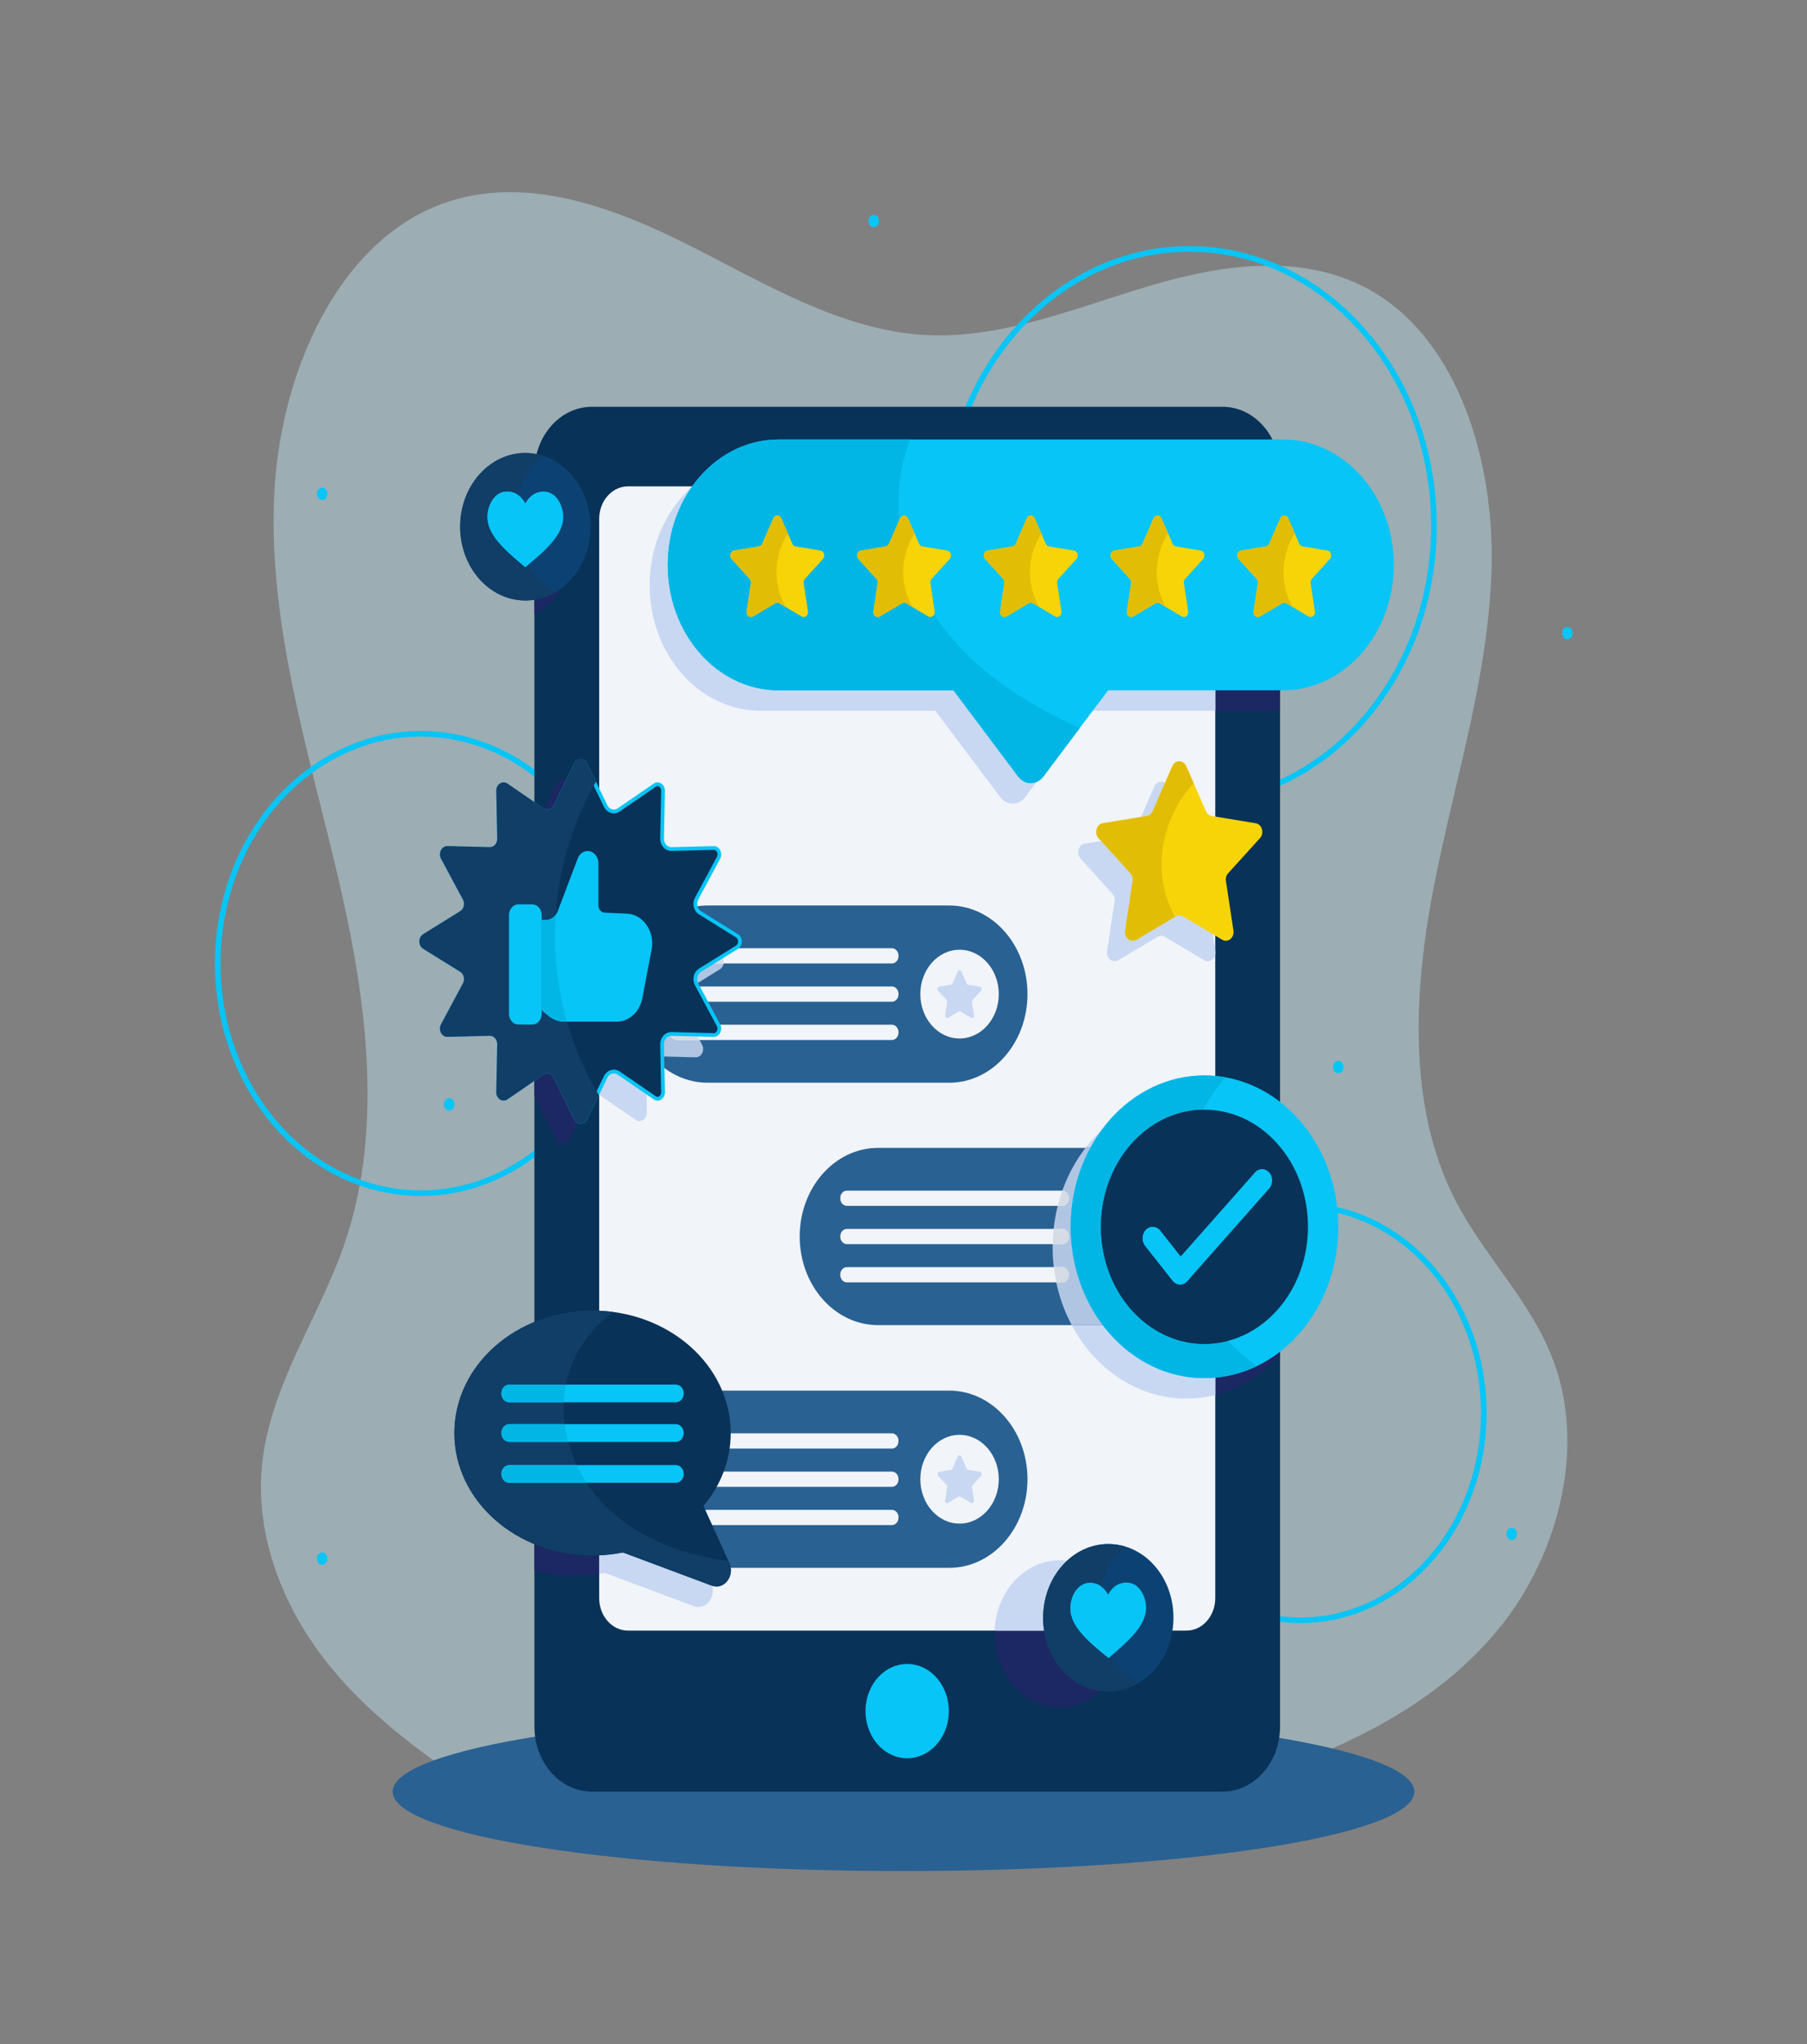 <svg width="481" height="544" viewBox="0 0 481 544" fill="none" xmlns="http://www.w3.org/2000/svg">
<rect x="0" y="0" width="481" height="544" fill="#808080" stroke="none"/>
<g clip-path="url(#clip0_519_2127)">
<path opacity="0.4" d="M128.926 477.975C114.31 467.926 99.488 457.689 87.88 443.481C76.273 429.273 68.099 410.312 69.64 391.047C71.391 369.164 84.901 351.041 91.847 330.522C102.431 299.257 97.266 264.156 89.606 231.818C81.946 199.481 71.833 167.072 72.902 133.616C73.971 100.16 89.589 64.468 117.765 54.207C139.103 46.435 162.302 54.672 182.793 64.951C203.286 75.23 223.712 87.842 246.1 89.136C266.546 90.317 286.317 81.903 306.12 76.032C325.924 70.161 347.994 67.054 366.047 77.971C388.369 91.469 397.861 122.911 397.03 151.523C396.2 180.135 387.243 207.524 381.758 235.471C376.271 263.417 374.618 294.316 387.257 319.12C395.003 334.32 407.619 346.147 413.591 362.339C422.217 385.728 414.606 413.796 399.592 432.607C384.578 451.418 363.41 462.425 342.129 470.357C275.724 495.107 198.832 476.377 128.926 477.975Z" fill="#C5F1FF"/>
<path d="M240.499 497.895C315.599 497.895 376.479 488.434 376.479 476.764C376.479 465.094 315.599 455.633 240.499 455.633C165.4 455.633 104.52 465.094 104.52 476.764C104.52 488.434 165.4 497.895 240.499 497.895Z" fill="#296192"/>
<path d="M316.585 213.506C352.542 213.506 381.691 180.539 381.691 139.872C381.691 99.205 352.542 66.238 316.585 66.238C280.628 66.238 251.478 99.205 251.478 139.872C251.478 180.539 280.628 213.506 316.585 213.506Z" stroke="#07C5F6" stroke-width="1.5" stroke-linecap="round" stroke-linejoin="round"/>
<path d="M164.457 271.057C171.623 238.291 153.947 205.159 124.975 197.054C96.004 188.95 66.709 208.942 59.543 241.708C52.377 274.473 70.054 307.605 99.025 315.71C127.996 323.814 157.291 303.822 164.457 271.057Z" stroke="#07C5F6" stroke-width="1.5" stroke-linecap="round" stroke-linejoin="round"/>
<path d="M346.206 431.16C373.131 431.16 394.958 406.474 394.958 376.023C394.958 345.572 373.131 320.887 346.206 320.887C319.282 320.887 297.455 345.572 297.455 376.023C297.455 406.474 319.282 431.16 346.206 431.16Z" stroke="#07C5F6" stroke-width="1.5" stroke-linecap="round" stroke-linejoin="round"/>
<path d="M402.388 406.562C400.531 406.562 400.528 409.827 402.388 409.827C404.245 409.827 404.248 406.562 402.388 406.562Z" fill="#07C5F6"/>
<path d="M417.216 166.84C415.36 166.84 415.356 170.104 417.216 170.104C419.074 170.104 419.077 166.84 417.216 166.84Z" fill="#07C5F6"/>
<path d="M232.574 57.168C230.717 57.168 230.713 60.432 232.574 60.432C234.431 60.432 234.434 57.168 232.574 57.168Z" fill="#07C5F6"/>
<path d="M85.753 129.777C83.897 129.777 83.893 133.041 85.753 133.041C87.61 133.041 87.613 129.777 85.753 129.777Z" fill="#07C5F6"/>
<path d="M119.558 292.238C117.701 292.238 117.697 295.502 119.558 295.502C121.416 295.502 121.419 292.238 119.558 292.238Z" fill="#07C5F6"/>
<path d="M85.753 413.109C83.897 413.109 83.893 416.373 85.753 416.373C87.61 416.373 87.613 413.109 85.753 413.109Z" fill="#07C5F6"/>
<path d="M356.228 282.305C354.371 282.305 354.367 285.569 356.228 285.569C358.086 285.569 358.088 282.305 356.228 282.305Z" fill="#07C5F6"/>
<path d="M325.405 476.762H157.579C149.114 476.762 142.252 469 142.252 459.426V125.577C142.252 116.003 149.115 108.242 157.579 108.242H325.405C333.871 108.242 340.734 116.004 340.734 125.577V459.426C340.734 469 333.871 476.762 325.405 476.762Z" fill="#083258"/>
<path d="M252.3 458.079C253.642 451.319 249.884 444.609 243.907 443.092C237.93 441.575 231.997 445.825 230.656 452.584C229.314 459.344 233.072 466.054 239.049 467.571C245.026 469.089 250.959 464.839 252.3 458.079Z" fill="#07C5F6"/>
<path d="M142.25 127.781V163.428C142.545 163.276 142.839 163.123 143.124 162.952C148.625 159.661 152.377 153.132 152.377 145.604C152.378 137.684 148.224 130.878 142.25 127.781Z" fill="#1C2863"/>
<path d="M330.581 228.476C331.802 227.13 331.128 224.784 329.441 224.507L317.735 222.583C317.064 222.473 316.485 221.997 316.185 221.31L312.952 213.9L312.202 212.182L310.951 209.313C310.29 207.8 308.538 207.61 307.605 208.745C307.471 208.907 307.355 209.096 307.261 209.313L302.025 221.309C301.875 221.653 301.656 221.944 301.39 222.162C301.257 222.271 301.112 222.362 300.959 222.433C300.806 222.504 300.644 222.554 300.476 222.582L288.77 224.506C288.137 224.61 287.646 225.005 287.345 225.529C287.144 225.878 287.028 226.285 287.009 226.7C286.989 227.117 287.068 227.542 287.259 227.929C287.354 228.122 287.477 228.306 287.629 228.475L296.1 237.813C296.221 237.947 296.326 238.095 296.413 238.255C296.587 238.574 296.691 238.935 296.716 239.308C296.729 239.495 296.721 239.684 296.692 239.873L295.693 246.466L294.693 253.059C294.405 254.96 296.169 256.41 297.678 255.513L308.149 249.287C308.748 248.93 309.464 248.93 310.064 249.287L320.534 255.513C322.044 256.41 323.808 254.96 323.519 253.059L321.519 239.874C321.405 239.119 321.626 238.348 322.111 237.814L330.581 228.476Z" fill="#1C2863"/>
<path d="M237.448 122.383H202.445C186.148 122.383 172.936 137.325 172.936 155.757C172.936 174.189 186.148 189.132 202.445 189.132H248.983L266.228 212.093C267.977 214.421 271.155 214.421 272.904 212.093L290.149 189.132H336.687C338.061 189.132 339.411 189.017 340.733 188.812V125.576C340.733 124.584 340.643 123.617 340.501 122.67C339.252 122.487 337.98 122.383 336.687 122.383H237.448Z" fill="#1C2863"/>
<path d="M191.641 254.028L181.786 247.91C180.808 247.303 180.475 245.895 181.054 244.817L186.885 233.952C187.688 232.456 186.713 230.546 185.165 230.586L173.929 230.874C172.812 230.903 171.9 229.871 171.925 228.608L172.18 215.9C172.214 214.15 170.526 213.046 169.203 213.955L159.596 220.549C158.642 221.204 157.398 220.828 156.861 219.721L151.452 208.576C151.173 208 150.724 207.641 150.234 207.498C149.579 207.306 148.849 207.498 148.346 208.073C148.22 208.217 148.109 208.384 148.015 208.576L142.606 219.721C142.51 219.919 142.386 220.084 142.25 220.234V291.71C142.386 291.86 142.509 292.028 142.605 292.226L148.014 303.371C148.759 304.904 150.707 304.904 151.451 303.371L156.86 292.226C157.397 291.119 158.642 290.743 159.595 291.398L169.201 297.992C170.525 298.9 172.213 297.797 172.178 296.047L171.923 283.339C171.898 282.076 172.81 281.044 173.927 281.072L185.163 281.361C186.711 281.4 187.686 279.491 186.883 277.995L181.052 267.129C180.473 266.049 180.807 264.643 181.784 264.035L191.639 257.918C192.997 257.072 192.997 254.869 191.641 254.028Z" fill="#1C2863"/>
<path d="M189.13 420.867L182.453 406.19H182.452C187 400.767 189.693 394.051 189.693 386.777C189.693 369.696 174.853 355.695 155.974 354.317C155.788 354.303 155.603 354.291 155.416 354.279C154.59 354.23 153.757 354.195 152.917 354.195C149.206 354.195 145.627 354.687 142.25 355.592V417.959C145.627 418.864 149.206 419.356 152.917 419.356C155.7 419.356 158.407 419.073 161.013 418.554L161.012 418.555L184.69 427.393C187.958 428.612 190.89 424.734 189.315 421.273L189.13 420.867Z" fill="#1C2863"/>
<path d="M340.732 303.137C335.568 297.413 328.87 293.451 321.399 292.118H321.398C321.143 292.073 320.886 292.038 320.629 291.999C320.347 291.955 320.066 291.913 319.783 291.877C319.537 291.846 319.292 291.819 319.046 291.794C318.715 291.76 318.382 291.732 318.048 291.708C317.848 291.694 317.649 291.678 317.448 291.668C316.904 291.64 316.358 291.621 315.808 291.621C307.818 291.621 300.444 294.597 294.502 299.622C294.045 300.008 293.597 300.408 293.157 300.818C289.201 304.512 285.961 309.153 283.711 314.434C283.46 315.021 283.223 315.616 282.998 316.219C281.196 321.036 280.199 326.334 280.199 331.895C280.199 354.137 296.142 372.168 315.809 372.168C316.428 372.168 317.043 372.149 317.655 372.115C317.752 372.109 317.846 372.096 317.942 372.09C318.457 372.055 318.971 372.015 319.479 371.956C319.562 371.946 319.644 371.931 319.727 371.92C320.247 371.856 320.766 371.784 321.279 371.694C321.333 371.684 321.388 371.671 321.443 371.66C321.984 371.563 322.521 371.455 323.053 371.33C323.07 371.327 323.085 371.321 323.101 371.318C329.887 369.72 335.962 365.93 340.73 360.643V303.137H340.732Z" fill="#1C2863"/>
<path d="M283.992 454.309C284.476 454.248 284.955 454.167 285.427 454.061C285.562 454.032 285.694 453.995 285.829 453.961C286.204 453.867 286.574 453.76 286.94 453.638C287.097 453.587 287.254 453.537 287.408 453.48C287.787 453.341 288.159 453.184 288.525 453.018C288.716 452.931 288.904 452.843 289.092 452.748C289.457 452.565 289.816 452.372 290.168 452.162C295.668 448.87 299.421 442.341 299.421 434.813C299.421 425.766 293.998 418.168 286.634 415.9C286.632 415.9 286.63 415.899 286.628 415.899C286.046 415.72 285.453 415.577 284.848 415.466C284.629 415.424 284.411 415.384 284.191 415.352C283.98 415.323 283.769 415.297 283.557 415.276C283.067 415.226 282.573 415.191 282.071 415.191C278.478 415.191 275.14 416.426 272.372 418.542C271.91 418.895 271.464 419.272 271.036 419.672C269.323 421.271 267.885 423.236 266.817 425.46C265.482 428.24 264.723 431.427 264.723 434.812C264.723 438.199 265.482 441.385 266.817 444.165C267.886 446.389 269.323 448.354 271.036 449.953C271.464 450.353 271.911 450.73 272.372 451.082C275.14 453.198 278.478 454.433 282.071 454.433H282.074C282.605 454.433 283.128 454.397 283.647 454.344C283.763 454.334 283.877 454.323 283.992 454.309Z" fill="#1C2863"/>
<path d="M315.826 433.914H167.156C162.924 433.914 159.492 430.033 159.492 425.246V138.09C159.492 133.303 162.924 129.422 167.156 129.422H315.825C320.058 129.422 323.489 133.303 323.489 138.09V425.247C323.489 430.034 320.059 433.914 315.826 433.914Z" fill="#F1F4F9"/>
<path d="M323.489 236.292V223.53L317.731 222.583C317.061 222.473 316.481 221.997 316.181 221.31L312.948 213.9L312.199 212.182L310.947 209.313C310.286 207.8 308.534 207.61 307.601 208.745C307.467 208.907 307.351 209.096 307.257 209.313L302.022 221.309C301.872 221.653 301.652 221.944 301.386 222.162C301.253 222.271 301.108 222.362 300.955 222.433C300.802 222.504 300.64 222.554 300.472 222.582L288.766 224.506C288.133 224.61 287.643 225.005 287.341 225.529C287.14 225.878 287.024 226.285 287.005 226.7C286.986 227.117 287.064 227.542 287.255 227.929C287.35 228.122 287.473 228.306 287.625 228.475L296.096 237.813C296.217 237.947 296.322 238.095 296.409 238.255C296.583 238.574 296.687 238.935 296.712 239.308C296.725 239.495 296.717 239.684 296.688 239.873L295.689 246.466L294.689 253.059C294.401 254.96 296.165 256.41 297.674 255.513L308.145 249.287C308.744 248.93 309.46 248.93 310.06 249.287L320.53 255.513C321.796 256.266 323.227 255.359 323.49 253.926V252.884L321.517 239.873C321.402 239.118 321.623 238.347 322.108 237.813L323.489 236.292Z" fill="#C8D8F2"/>
<path d="M315.825 129.422H184.328C177.396 135.529 172.934 145.051 172.934 155.758C172.934 174.19 186.146 189.132 202.443 189.132H248.981L266.226 212.094C267.975 214.422 271.153 214.422 272.902 212.094L290.148 189.132H323.489V138.09C323.489 133.303 320.058 129.422 315.825 129.422Z" fill="#C8D8F2"/>
<path d="M191.641 254.028L181.787 247.91C180.808 247.303 180.475 245.895 181.054 244.817L186.885 233.952C187.688 232.456 186.713 230.545 185.165 230.586L173.929 230.874C172.812 230.902 171.9 229.871 171.925 228.608L172.18 215.9C172.215 214.149 170.526 213.046 169.204 213.954L159.596 220.549C159.562 220.572 159.527 220.584 159.492 220.604V291.34C159.526 291.36 159.562 291.372 159.595 291.395L169.202 297.989C170.525 298.898 172.214 297.795 172.178 296.044L171.923 283.336C171.898 282.073 172.81 281.042 173.927 281.07L185.163 281.358C186.711 281.397 187.686 279.488 186.883 277.992L181.053 267.126C180.473 266.047 180.807 264.64 181.785 264.033L191.639 257.915C192.998 257.072 192.998 254.869 191.641 254.028Z" fill="#C8D8F2"/>
<path d="M189.129 420.867L182.452 406.19H182.451C187 400.767 189.692 394.051 189.692 386.777C189.692 370.772 176.664 357.473 159.492 354.727V418.821C160.001 418.739 160.511 418.655 161.012 418.555L161.011 418.556L184.689 427.394C187.958 428.614 190.889 424.735 189.314 421.274L189.129 420.867Z" fill="#C8D8F2"/>
<path d="M323.489 292.577C322.799 292.405 322.103 292.247 321.399 292.122H321.398C321.143 292.077 320.886 292.042 320.629 292.003C320.347 291.959 320.066 291.917 319.783 291.881C319.537 291.85 319.292 291.823 319.046 291.798C318.715 291.764 318.382 291.736 318.048 291.712C317.848 291.698 317.649 291.682 317.448 291.672C316.904 291.643 316.358 291.625 315.808 291.625C307.818 291.625 300.444 294.601 294.502 299.626C294.045 300.012 293.597 300.412 293.157 300.822C289.201 304.516 285.961 309.157 283.711 314.438C283.46 315.025 283.223 315.62 282.998 316.223C281.196 321.04 280.199 326.338 280.199 331.898C280.199 354.14 296.142 372.172 315.809 372.172C316.428 372.172 317.043 372.153 317.655 372.118C317.752 372.113 317.846 372.1 317.942 372.093C318.457 372.059 318.971 372.018 319.479 371.96C319.562 371.95 319.644 371.935 319.727 371.924C320.247 371.86 320.766 371.788 321.279 371.697C321.333 371.688 321.388 371.675 321.443 371.664C321.984 371.567 322.521 371.459 323.053 371.334C323.07 371.331 323.085 371.325 323.101 371.322C323.23 371.292 323.358 371.254 323.488 371.221V292.577H323.489Z" fill="#C8D8F2"/>
<path d="M286.628 415.903C286.046 415.724 285.452 415.58 284.847 415.469C284.629 415.428 284.41 415.388 284.19 415.356C283.979 415.327 283.769 415.301 283.556 415.28C283.066 415.23 282.572 415.195 282.071 415.195C278.478 415.195 275.14 416.43 272.371 418.546C271.909 418.899 271.464 419.276 271.036 419.676C269.322 421.275 267.884 423.24 266.816 425.464C265.6 427.996 264.87 430.866 264.748 433.914H299.388C299.039 425.268 293.751 418.095 286.635 415.903C286.632 415.904 286.63 415.904 286.628 415.903Z" fill="#C8D8F2"/>
<path d="M252.651 288.118H188.365C176.849 288.118 167.514 277.56 167.514 264.536C167.514 251.511 176.849 240.953 188.365 240.953H252.651C264.167 240.953 273.502 251.511 273.502 264.536C273.502 277.56 264.167 288.118 252.651 288.118Z" fill="#296192"/>
<path d="M191.642 254.029L181.787 247.911C180.809 247.304 180.476 245.896 181.055 244.818L182.642 241.859C173.91 244.673 167.514 253.756 167.514 264.534C167.514 270.995 169.813 276.847 173.534 281.107C173.662 281.081 173.794 281.068 173.929 281.071L185.165 281.359C186.713 281.398 187.689 279.489 186.885 277.993L181.055 267.127C180.476 266.048 180.809 264.641 181.787 264.034L191.642 257.916C192.998 257.073 192.998 254.87 191.642 254.029Z" fill="#B0C5E2"/>
<path d="M255.422 276.345C261.189 276.345 265.864 271.058 265.864 264.536C265.864 258.014 261.189 252.727 255.422 252.727C249.655 252.727 244.98 258.014 244.98 264.536C244.98 271.058 249.655 276.345 255.422 276.345Z" fill="#F1F4F9"/>
<path d="M255.166 269.169L252.376 270.828C251.973 271.067 251.503 270.681 251.58 270.174L252.113 266.66C252.144 266.459 252.084 266.253 251.955 266.11L249.697 263.621C249.372 263.262 249.551 262.637 250.001 262.563L253.121 262.051C253.3 262.022 253.454 261.894 253.534 261.712L254.93 258.514C255.131 258.053 255.712 258.053 255.913 258.514L257.309 261.712C257.389 261.894 257.543 262.022 257.721 262.051L260.842 262.563C261.292 262.637 261.471 263.263 261.146 263.621L258.888 266.11C258.759 266.253 258.7 266.459 258.731 266.66L259.264 270.174C259.34 270.681 258.87 271.067 258.468 270.828L255.677 269.169C255.518 269.073 255.327 269.073 255.166 269.169Z" fill="#C8D8F2"/>
<path d="M237.421 256.384H180.06C179.096 256.384 178.312 255.5 178.312 254.407V254.305C178.312 253.214 179.095 252.328 180.06 252.328H237.421C238.386 252.328 239.168 253.213 239.168 254.305V254.407C239.169 255.5 238.386 256.384 237.421 256.384Z" fill="#F1F4F9"/>
<path d="M237.421 266.563H180.06C179.096 266.563 178.312 265.678 178.312 264.586V264.484C178.312 263.392 179.095 262.508 180.06 262.508H237.421C238.386 262.508 239.168 263.392 239.168 264.484V264.586C239.169 265.678 238.386 266.563 237.421 266.563Z" fill="#F1F4F9"/>
<path d="M237.421 276.744H180.06C179.096 276.744 178.312 275.859 178.312 274.767V274.664C178.312 273.573 179.095 272.688 180.06 272.688H237.421C238.386 272.688 239.168 273.572 239.168 274.664V274.767C239.169 275.859 238.386 276.744 237.421 276.744Z" fill="#F1F4F9"/>
<path d="M184.037 272.691H180.061C179.097 272.691 178.314 273.576 178.314 274.668V274.771C178.314 275.862 179.097 276.747 180.061 276.747H186.213L184.037 272.691Z" fill="#D6DCE5"/>
<path d="M180.061 262.512C179.097 262.512 178.314 263.396 178.314 264.488V264.59C178.314 265.681 179.097 266.567 180.061 266.567H180.848C180.614 265.603 180.972 264.544 181.787 264.038L184.246 262.512H180.061Z" fill="#D6DCE5"/>
<path d="M178.314 254.308V254.41C178.314 255.501 179.097 256.387 180.061 256.387H192.613C192.758 255.501 192.442 254.531 191.642 254.034L188.901 252.332H180.061C179.097 252.331 178.314 253.215 178.314 254.308Z" fill="#D6DCE5"/>
<path d="M252.651 417.208H188.365C176.849 417.208 167.514 406.65 167.514 393.625C167.514 380.601 176.849 370.043 188.365 370.043H252.651C264.167 370.043 273.502 380.601 273.502 393.625C273.502 406.65 264.167 417.208 252.651 417.208Z" fill="#296192"/>
<path d="M255.422 405.435C261.189 405.435 265.864 400.148 265.864 393.626C265.864 387.104 261.189 381.816 255.422 381.816C249.655 381.816 244.98 387.104 244.98 393.626C244.98 400.148 249.655 405.435 255.422 405.435Z" fill="#F1F4F9"/>
<path d="M255.166 398.26L252.376 399.919C251.973 400.158 251.503 399.772 251.58 399.265L252.113 395.751C252.144 395.549 252.084 395.344 251.955 395.201L249.697 392.712C249.372 392.353 249.551 391.727 250.001 391.653L253.121 391.141C253.3 391.112 253.454 390.984 253.534 390.801L254.93 387.604C255.131 387.142 255.712 387.142 255.913 387.604L257.309 390.801C257.389 390.984 257.543 391.112 257.721 391.141L260.842 391.653C261.292 391.727 261.471 392.353 261.146 392.712L258.888 395.201C258.759 395.344 258.7 395.549 258.731 395.751L259.264 399.265C259.34 399.772 258.87 400.158 258.468 399.919L255.677 398.26C255.518 398.164 255.327 398.164 255.166 398.26Z" fill="#C8D8F2"/>
<path d="M237.421 385.473H180.06C179.096 385.473 178.312 384.588 178.312 383.496V383.394C178.312 382.303 179.095 381.418 180.06 381.418H237.421C238.386 381.418 239.168 382.303 239.168 383.394V383.496C239.169 384.588 238.386 385.473 237.421 385.473Z" fill="#F1F4F9"/>
<path d="M237.421 395.653H180.06C179.096 395.653 178.312 394.768 178.312 393.677V393.575C178.312 392.483 179.095 391.598 180.06 391.598H237.421C238.386 391.598 239.168 392.482 239.168 393.575V393.677C239.169 394.768 238.386 395.653 237.421 395.653Z" fill="#F1F4F9"/>
<path d="M237.421 405.832H180.06C179.096 405.832 178.312 404.948 178.312 403.855V403.753C178.312 402.662 179.095 401.777 180.06 401.777H237.421C238.386 401.777 239.168 402.662 239.168 403.753V403.855C239.169 404.948 238.386 405.832 237.421 405.832Z" fill="#F1F4F9"/>
<path d="M298.008 352.622H233.722C222.206 352.622 212.871 342.064 212.871 329.039C212.871 316.015 222.206 305.457 233.722 305.457H298.008C309.524 305.457 318.859 316.015 318.859 329.039C318.859 342.064 309.523 352.622 298.008 352.622Z" fill="#296192"/>
<path d="M318.859 329.039C318.859 316.015 309.524 305.457 298.008 305.457H288.95C286.87 308.157 285.101 311.173 283.711 314.434C283.46 315.021 283.223 315.616 282.998 316.218C281.196 321.036 280.199 326.334 280.199 331.894C280.199 339.476 282.054 346.566 285.275 352.621H298.008C309.523 352.622 318.859 342.064 318.859 329.039Z" fill="#B0C5E2"/>
<path d="M310.948 331.745C312.267 325.396 308.785 319.04 303.171 317.548C297.557 316.057 291.937 319.995 290.618 326.344C289.3 332.693 292.781 339.049 298.395 340.541C304.009 342.032 309.629 338.095 310.948 331.745Z" fill="#D6DCE5"/>
<path d="M300.524 333.678L297.733 335.337C297.331 335.576 296.86 335.19 296.937 334.683L297.47 331.169C297.501 330.967 297.442 330.762 297.313 330.619L295.055 328.13C294.73 327.771 294.909 327.145 295.359 327.071L298.479 326.559C298.657 326.529 298.811 326.402 298.891 326.219L300.287 323.022C300.488 322.56 301.069 322.56 301.27 323.022L302.666 326.219C302.746 326.402 302.9 326.529 303.079 326.559L306.2 327.071C306.65 327.145 306.829 327.771 306.504 328.13L304.246 330.619C304.117 330.762 304.057 330.967 304.088 331.169L304.621 334.683C304.698 335.19 304.227 335.576 303.825 335.337L301.035 333.678C300.875 333.582 300.683 333.582 300.524 333.678Z" fill="#B0C5E2"/>
<path d="M282.778 320.887H225.419C224.454 320.887 223.672 320.002 223.672 318.91V318.808C223.672 317.717 224.454 316.832 225.419 316.832H282.778C283.743 316.832 284.526 317.717 284.526 318.808V318.91C284.526 320.002 283.744 320.887 282.778 320.887Z" fill="#F1F4F9"/>
<path d="M282.778 331.067H225.419C224.454 331.067 223.672 330.182 223.672 329.091V328.989C223.672 327.897 224.454 327.012 225.419 327.012H282.778C283.743 327.012 284.526 327.896 284.526 328.989V329.091C284.526 330.182 283.744 331.067 282.778 331.067Z" fill="#F1F4F9"/>
<path d="M282.778 341.246H225.419C224.454 341.246 223.672 340.362 223.672 339.269V339.167C223.672 338.076 224.454 337.191 225.419 337.191H282.778C283.743 337.191 284.526 338.076 284.526 339.167V339.269C284.526 340.362 283.744 341.246 282.778 341.246Z" fill="#F1F4F9"/>
<path d="M282.778 337.191H280.514C280.674 338.568 280.906 339.917 281.186 341.246H282.778C283.743 341.246 284.526 340.362 284.526 339.269V339.167C284.526 338.076 283.744 337.191 282.778 337.191Z" fill="#D6DCE5"/>
<path d="M282.779 327.012H280.47C280.327 328.345 280.243 329.697 280.219 331.067H282.779C283.744 331.067 284.527 330.182 284.527 329.09V328.988C284.527 327.897 283.744 327.012 282.779 327.012Z" fill="#D6DCE5"/>
<path d="M282.785 316.832C282.315 318.151 281.906 319.503 281.559 320.887H282.779C283.744 320.887 284.527 320.002 284.527 318.91V318.808C284.527 317.719 283.748 316.836 282.785 316.832Z" fill="#D6DCE5"/>
<path d="M341.498 116.945H207.255C190.958 116.945 177.746 131.888 177.746 150.32C177.746 168.752 190.958 183.694 207.255 183.694H253.793L271.039 206.655C272.788 208.984 275.965 208.984 277.714 206.655L294.96 183.694H341.498C357.795 183.694 371.007 168.752 371.007 150.32C371.007 131.888 357.795 116.945 341.498 116.945Z" fill="#07C5F6"/>
<path d="M207.255 116.946C190.958 116.946 177.746 131.889 177.746 150.321C177.746 168.753 190.958 183.695 207.255 183.695H253.793L271.039 206.656C272.788 208.985 275.965 208.985 277.714 206.656L287.404 193.756C278.708 189.737 270.24 185.111 262.647 178.899C252.414 170.527 243.784 158.951 240.493 145.159C238.283 135.899 238.842 125.622 242.259 116.945L207.255 116.946Z" fill="#01B6E5"/>
<path d="M206.362 160.527L200.436 164.05C199.581 164.558 198.583 163.738 198.746 162.662L199.878 155.199C199.942 154.772 199.817 154.337 199.543 154.033L194.749 148.749C194.059 147.987 194.439 146.659 195.395 146.502L202.02 145.413C202.399 145.351 202.727 145.081 202.896 144.693L205.859 137.902C206.286 136.923 207.521 136.923 207.948 137.902L210.911 144.693C211.08 145.081 211.408 145.351 211.787 145.413L218.412 146.502C219.368 146.659 219.749 147.986 219.058 148.749L214.264 154.033C213.99 154.336 213.865 154.772 213.93 155.199L215.061 162.662C215.224 163.738 214.226 164.558 213.372 164.05L207.446 160.527C207.106 160.326 206.701 160.326 206.362 160.527Z" fill="#F7D408"/>
<path d="M206.682 152.676C206.598 148.853 207.736 145.057 209.722 141.967L207.95 137.906C207.523 136.927 206.288 136.927 205.861 137.906L202.898 144.695C202.729 145.084 202.401 145.354 202.022 145.416L195.397 146.505C194.441 146.661 194.06 147.989 194.751 148.751L199.545 154.036C199.819 154.338 199.944 154.775 199.88 155.202L198.748 162.665C198.585 163.741 199.583 164.561 200.438 164.053L206.363 160.53C206.703 160.329 207.108 160.329 207.448 160.53L209.144 161.539C207.651 158.889 206.751 155.818 206.682 152.676Z" fill="#E2BD05"/>
<path d="M240.098 160.527L234.172 164.05C233.318 164.558 232.32 163.738 232.483 162.662L233.614 155.199C233.679 154.772 233.554 154.337 233.28 154.033L228.486 148.749C227.794 147.987 228.176 146.659 229.131 146.502L235.757 145.413C236.136 145.351 236.464 145.081 236.633 144.693L239.596 137.902C240.023 136.923 241.257 136.923 241.685 137.902L244.648 144.693C244.817 145.081 245.145 145.351 245.524 145.413L252.149 146.502C253.105 146.659 253.485 147.986 252.795 148.749L248.001 154.033C247.727 154.336 247.602 154.772 247.666 155.199L248.798 162.662C248.961 163.738 247.963 164.558 247.108 164.05L241.182 160.527C240.843 160.326 240.437 160.326 240.098 160.527Z" fill="#F7D408"/>
<path d="M240.416 152.676C240.333 148.853 241.471 145.057 243.456 141.967L241.684 137.906C241.257 136.927 240.023 136.927 239.596 137.906L236.633 144.695C236.463 145.084 236.135 145.354 235.756 145.416L229.131 146.505C228.176 146.661 227.795 147.989 228.486 148.751L233.279 154.036C233.553 154.338 233.678 154.775 233.614 155.202L232.483 162.665C232.319 163.741 233.318 164.561 234.172 164.053L240.098 160.53C240.437 160.329 240.842 160.329 241.182 160.53L242.878 161.539C241.386 158.889 240.486 155.818 240.416 152.676Z" fill="#E2BD05"/>
<path d="M273.835 160.527L267.909 164.05C267.055 164.558 266.056 163.738 266.22 162.662L267.351 155.199C267.415 154.772 267.29 154.337 267.016 154.033L262.222 148.749C261.531 147.987 261.913 146.659 262.868 146.502L269.493 145.413C269.872 145.351 270.2 145.081 270.37 144.693L273.333 137.902C273.76 136.923 274.994 136.923 275.421 137.902L278.384 144.693C278.553 145.081 278.881 145.351 279.261 145.413L285.887 146.502C286.842 146.659 287.223 147.986 286.532 148.749L281.739 154.033C281.464 154.336 281.339 154.772 281.404 155.199L282.535 162.662C282.699 163.738 281.7 164.558 280.846 164.05L274.92 160.527C274.579 160.326 274.174 160.326 273.835 160.527Z" fill="#F7D408"/>
<path d="M274.154 152.676C274.07 148.853 275.208 145.057 277.193 141.967L275.421 137.906C274.994 136.927 273.759 136.927 273.332 137.906L270.369 144.695C270.2 145.084 269.872 145.354 269.493 145.416L262.867 146.505C261.912 146.661 261.531 147.989 262.222 148.751L267.016 154.036C267.29 154.338 267.415 154.775 267.35 155.202L266.219 162.665C266.056 163.741 267.054 164.561 267.908 164.053L273.834 160.53C274.174 160.329 274.579 160.329 274.918 160.53L276.614 161.539C275.123 158.889 274.223 155.818 274.154 152.676Z" fill="#E2BD05"/>
<path d="M307.571 160.527L301.645 164.05C300.791 164.558 299.792 163.738 299.956 162.662L301.087 155.199C301.152 154.772 301.026 154.337 300.752 154.033L295.959 148.749C295.267 147.987 295.649 146.659 296.604 146.502L303.229 145.413C303.608 145.351 303.936 145.081 304.106 144.693L307.069 137.902C307.496 136.923 308.73 136.923 309.157 137.902L312.12 144.693C312.29 145.081 312.618 145.351 312.997 145.413L319.622 146.502C320.577 146.659 320.958 147.986 320.267 148.749L315.474 154.033C315.2 154.336 315.075 154.772 315.139 155.199L316.27 162.662C316.434 163.738 315.435 164.558 314.581 164.05L308.655 160.527C308.316 160.326 307.911 160.326 307.571 160.527Z" fill="#F7D408"/>
<path d="M307.89 152.676C307.806 148.853 308.944 145.057 310.929 141.967L309.157 137.906C308.73 136.927 307.495 136.927 307.068 137.906L304.105 144.695C303.936 145.084 303.608 145.354 303.229 145.416L296.604 146.505C295.648 146.661 295.267 147.989 295.958 148.751L300.752 154.036C301.026 154.338 301.151 154.775 301.087 155.202L299.955 162.665C299.792 163.741 300.79 164.561 301.645 164.053L307.57 160.53C307.91 160.329 308.315 160.329 308.655 160.53L310.351 161.539C308.859 158.889 307.958 155.818 307.89 152.676Z" fill="#E2BD05"/>
<path d="M341.307 160.527L335.381 164.05C334.527 164.558 333.529 163.738 333.692 162.662L334.823 155.199C334.888 154.772 334.763 154.337 334.489 154.033L329.695 148.749C329.003 147.987 329.385 146.659 330.34 146.502L336.966 145.413C337.345 145.351 337.673 145.081 337.842 144.693L340.805 137.902C341.232 136.923 342.466 136.923 342.894 137.902L345.857 144.693C346.026 145.081 346.354 145.351 346.733 145.413L353.358 146.502C354.313 146.659 354.694 147.986 354.004 148.749L349.21 154.033C348.936 154.336 348.811 154.772 348.875 155.199L350.007 162.662C350.17 163.738 349.172 164.558 348.317 164.05L342.391 160.527C342.052 160.326 341.647 160.326 341.307 160.527Z" fill="#F7D408"/>
<path d="M341.627 152.676C341.544 148.853 342.682 145.057 344.667 141.967L342.895 137.906C342.468 136.927 341.234 136.927 340.807 137.906L337.844 144.695C337.674 145.084 337.346 145.354 336.967 145.416L330.342 146.505C329.387 146.661 329.006 147.989 329.696 148.751L334.49 154.036C334.764 154.338 334.889 154.775 334.825 155.202L333.694 162.665C333.53 163.741 334.529 164.561 335.383 164.053L341.309 160.53C341.648 160.329 342.053 160.329 342.393 160.53L344.089 161.539C342.596 158.889 341.696 155.818 341.627 152.676Z" fill="#E2BD05"/>
<path d="M154.546 202.488C154.989 202.488 155.458 202.723 155.756 203.248L155.813 203.357L161.223 214.503C161.857 215.81 163.358 216.339 164.574 215.6L164.69 215.524L174.298 208.93C174.779 208.599 175.312 208.633 175.739 208.912C176.146 209.178 176.464 209.677 176.49 210.322L176.491 210.453L176.236 223.161C176.208 224.599 177.225 225.891 178.617 225.937L178.753 225.938L189.989 225.648C190.533 225.634 191.005 225.959 191.272 226.483C191.524 226.976 191.569 227.603 191.312 228.167L191.256 228.279L185.425 239.144C184.777 240.351 185.066 241.927 186.114 242.745L186.334 242.898L196.188 249.016H196.189C196.694 249.328 196.97 249.912 196.97 250.534C196.97 251.117 196.727 251.667 196.281 251.991L196.188 252.053L186.334 258.171C185.11 258.931 184.734 260.637 185.425 261.924V261.925L191.256 272.791C191.574 273.384 191.541 274.062 191.272 274.587C191.005 275.111 190.533 275.435 189.989 275.421L178.753 275.133C177.292 275.096 176.207 276.423 176.236 277.907V277.908L176.491 290.616C176.505 291.325 176.172 291.874 175.738 292.158C175.338 292.42 174.845 292.465 174.389 292.197L174.298 292.14L164.691 285.545L164.574 285.47C163.436 284.778 162.049 285.198 161.356 286.324L161.224 286.567L155.814 297.713C155.522 298.314 155.019 298.581 154.546 298.581C154.102 298.581 153.632 298.346 153.335 297.821L153.277 297.713L147.868 286.567C147.234 285.261 145.733 284.731 144.518 285.469L144.4 285.544L134.793 292.139C134.311 292.469 133.779 292.435 133.353 292.156C132.946 291.89 132.627 291.392 132.601 290.746L132.6 290.615L132.854 277.907C132.883 276.469 131.866 275.177 130.474 275.132H130.338L119.102 275.42L119.001 275.418C118.5 275.392 118.07 275.076 117.818 274.585C117.567 274.093 117.522 273.466 117.779 272.901L117.835 272.79L123.666 261.925C124.314 260.717 124.025 259.142 122.977 258.323L122.757 258.171L112.902 252.053C112.398 251.74 112.121 251.156 112.121 250.534C112.121 249.951 112.364 249.402 112.81 249.078L112.902 249.016L122.757 242.898C123.905 242.186 124.307 240.641 123.783 239.39L123.666 239.144L117.835 228.278C117.517 227.685 117.55 227.007 117.818 226.482C118.069 225.991 118.499 225.676 119 225.649L119.102 225.647L130.338 225.937C131.708 225.971 132.748 224.806 132.848 223.437L132.854 223.16L132.6 210.453C132.586 209.745 132.918 209.196 133.353 208.912C133.753 208.65 134.246 208.605 134.702 208.872L134.793 208.93L144.399 215.524C145.558 216.319 147.017 215.912 147.734 214.746L147.867 214.503L153.276 203.357C153.569 202.755 154.073 202.488 154.546 202.488Z" fill="#083258" stroke="#07C5F6"/>
<path d="M147.811 253.044C147.074 237.247 150.99 221.256 158.635 208.022L156.263 203.135C155.519 201.601 153.571 201.601 152.827 203.135L147.418 214.28C146.881 215.387 145.636 215.763 144.683 215.108L135.076 208.514C133.752 207.606 132.064 208.709 132.1 210.459L132.355 223.166C132.38 224.429 131.468 225.462 130.351 225.432L119.115 225.144C117.567 225.105 116.591 227.014 117.395 228.51L123.225 239.376C123.804 240.456 123.471 241.862 122.493 242.469L112.638 248.587C111.282 249.429 111.282 251.633 112.638 252.474L122.493 258.591C123.471 259.199 123.804 260.606 123.225 261.685L117.395 272.549C116.591 274.046 117.567 275.956 119.115 275.916L130.351 275.627C131.468 275.599 132.38 276.63 132.355 277.894L132.1 290.601C132.065 292.352 133.752 293.455 135.076 292.547L144.684 285.952C145.638 285.297 146.882 285.675 147.419 286.782L152.828 297.927C153.572 299.46 155.52 299.46 156.264 297.927L159.412 291.443C152.58 280.137 148.449 266.727 147.811 253.044Z" fill="#103E67"/>
<path d="M141.667 272.629H138.012C136.617 272.629 135.486 271.35 135.486 269.773V243.508C135.486 241.931 136.617 240.652 138.012 240.652H141.667C143.062 240.652 144.192 241.931 144.192 243.508V269.773C144.192 271.35 143.062 272.629 141.667 272.629Z" fill="#07C5F6"/>
<path d="M159.274 240.888V229.69C159.274 227.907 157.995 226.461 156.418 226.461C155.277 226.461 154.244 227.231 153.794 228.418L148.487 242.423C147.936 243.877 146.672 244.819 145.275 244.819H144.193V268.804L146.015 270.323C147.217 271.324 148.67 271.863 150.161 271.863H164.148C167.441 271.863 170.287 269.264 170.98 265.624L173.443 252.69C174.36 247.877 171.203 243.297 166.852 243.127L160.96 242.863C160.019 242.827 159.274 241.953 159.274 240.888Z" fill="#07C5F6"/>
<path d="M147.811 253.043C147.661 249.833 147.719 246.616 147.945 243.414C147.292 244.289 146.321 244.818 145.275 244.818H144.193V268.803L146.015 270.321C147.217 271.322 148.67 271.862 150.161 271.862H150.923C149.184 265.77 148.11 259.438 147.811 253.043Z" fill="#01B6E5"/>
<path d="M194.127 415.835L187.264 400.751H187.263C191.811 395.329 194.504 388.612 194.504 381.338C194.504 363.345 178.039 348.758 157.728 348.758C137.418 348.758 120.953 363.345 120.953 381.338C120.953 399.331 137.418 413.918 157.728 413.918C160.512 413.918 163.219 413.635 165.825 413.116V413.117L189.501 421.955C192.77 423.176 195.701 419.297 194.127 415.835Z" fill="#083258"/>
<path d="M158.817 398.191C152.582 390.75 148.866 380.227 150.325 370.109C151.582 361.392 156.614 353.964 163.212 349.12C161.423 348.883 159.593 348.758 157.728 348.758C137.418 348.758 120.953 363.345 120.953 381.338C120.953 399.331 137.418 413.918 157.728 413.918C160.512 413.918 163.219 413.635 165.825 413.116L165.824 413.117L189.501 421.955C192.77 423.175 195.701 419.296 194.127 415.835L193.941 415.428C190.022 414.829 186.132 414.041 182.309 412.891C173.55 410.254 165.053 405.632 158.817 398.191Z" fill="#103E67"/>
<path d="M179.918 383.694H135.543C134.392 383.694 133.459 382.638 133.459 381.337C133.459 380.036 134.392 378.98 135.543 378.98H179.918C181.068 378.98 182.002 380.036 182.002 381.337C182.002 382.639 181.069 383.694 179.918 383.694Z" fill="#07C5F6"/>
<path d="M179.918 373.159H135.543C134.392 373.159 133.459 372.103 133.459 370.802C133.459 369.501 134.392 368.445 135.543 368.445H179.918C181.068 368.445 182.002 369.501 182.002 370.802C182.002 372.103 181.069 373.159 179.918 373.159Z" fill="#07C5F6"/>
<path d="M179.918 394.58H135.543C134.392 394.58 133.459 393.525 133.459 392.224C133.459 390.923 134.392 389.867 135.543 389.867H179.918C181.068 389.867 182.002 390.923 182.002 392.224C182.002 393.525 181.069 394.58 179.918 394.58Z" fill="#07C5F6"/>
<path d="M150.314 378.98H135.541C134.39 378.98 133.457 380.036 133.457 381.337C133.457 382.638 134.39 383.694 135.541 383.694H151.265C150.843 382.148 150.526 380.572 150.314 378.98Z" fill="#01B6E5"/>
<path d="M135.542 373.159H150.053C150.099 372.14 150.179 371.122 150.325 370.109C150.406 369.549 150.503 368.995 150.614 368.445H135.541C134.39 368.445 133.457 369.501 133.457 370.802C133.458 372.103 134.391 373.159 135.542 373.159Z" fill="#01B6E5"/>
<path d="M153.538 389.867H135.541C134.39 389.867 133.457 390.923 133.457 392.224C133.457 393.525 134.39 394.58 135.541 394.58H156.16C155.186 393.086 154.306 391.509 153.538 389.867Z" fill="#01B6E5"/>
<path d="M320.619 366.727C340.286 366.727 356.229 348.696 356.229 326.453C356.229 304.211 340.286 286.18 320.619 286.18C300.953 286.18 285.01 304.211 285.01 326.453C285.01 348.696 300.953 366.727 320.619 366.727Z" fill="#07C5F6"/>
<path d="M320.619 366.728C325.588 366.728 330.317 365.573 334.613 363.494C323.702 355.997 315.611 343.095 313.699 328.766C311.67 313.565 316.703 297.577 326.209 286.678C324.387 286.353 322.521 286.18 320.619 286.18C300.953 286.18 285.01 304.211 285.01 326.453C285.01 348.697 300.952 366.728 320.619 366.728Z" fill="#01B6E5"/>
<path d="M340.098 348.491C350.858 336.322 350.858 316.592 340.098 304.423C329.338 292.254 311.893 292.254 301.133 304.423C290.373 316.592 290.373 336.322 301.133 348.491C311.893 360.66 329.338 360.66 340.098 348.491Z" fill="#083258"/>
<path d="M293.066 326.455C293.066 343.665 305.402 357.617 320.619 357.617C322.781 357.617 324.881 357.326 326.899 356.794C319.992 349.345 315.125 339.455 313.698 328.767C312.155 317.204 314.707 305.192 320.197 295.305C305.176 295.563 293.066 309.406 293.066 326.455Z" fill="#083258"/>
<path d="M314.151 341.809C314.125 341.809 314.1 341.809 314.075 341.808C313.34 341.784 312.646 341.418 312.156 340.798L304.838 331.519C303.856 330.272 303.952 328.361 305.054 327.249C306.155 326.137 307.844 326.247 308.829 327.493L314.262 334.383L334.065 311.987C335.109 310.806 336.802 310.806 337.845 311.987C338.889 313.169 338.889 315.082 337.845 316.263L316.041 340.923C315.539 341.491 314.859 341.809 314.151 341.809Z" fill="#07C5F6"/>
<path d="M314.672 333.923L314.262 334.386L308.829 327.496C307.846 326.249 306.156 326.14 305.054 327.252C303.953 328.364 303.855 330.275 304.839 331.521L312.156 340.801C312.646 341.422 313.34 341.787 314.076 341.811C314.101 341.812 314.127 341.812 314.152 341.812C314.86 341.812 315.54 341.494 316.042 340.926L316.637 340.253C315.849 338.199 315.194 336.082 314.672 333.923Z" fill="#07C5F6"/>
<path d="M152.107 154.039C158.882 146.376 158.882 133.952 152.107 126.289C145.331 118.626 134.346 118.626 127.571 126.289C120.795 133.952 120.795 146.376 127.571 154.039C134.346 161.702 145.331 161.702 152.107 154.039Z" fill="#0C4273"/>
<path d="M139.978 149.774C136.683 144.012 136.062 136.403 138.372 130.057C139.637 126.58 141.766 123.54 144.404 121.255C142.948 120.807 141.423 120.547 139.842 120.547C130.26 120.547 122.492 129.333 122.492 140.169C122.492 151.005 130.26 159.791 139.842 159.791C142.769 159.791 145.522 158.963 147.941 157.516C144.723 155.822 141.906 153.144 139.978 149.774Z" fill="#103E67"/>
<path d="M144.693 130.809C141.251 130.809 139.841 133.987 139.841 133.987C139.841 133.987 138.43 130.809 134.988 130.809C131.546 130.809 129.76 134.596 129.76 137.585C129.76 142.32 134.323 146.345 139.841 150.919C145.358 146.346 149.921 142.32 149.921 137.585C149.921 134.597 148.135 130.809 144.693 130.809Z" fill="#07C5F6"/>
<path d="M139.978 149.768C136.961 144.493 136.194 137.676 137.855 131.692C137.124 131.194 136.181 130.809 134.988 130.809C131.546 130.809 129.76 134.596 129.76 137.585C129.76 142.32 134.323 146.345 139.841 150.919C140.029 150.764 140.213 150.609 140.399 150.455C140.256 150.226 140.112 150.001 139.978 149.768Z" fill="#07C5F6"/>
<path d="M312.956 243.849L302.485 250.074C300.976 250.972 299.212 249.522 299.5 247.621L301.5 234.435C301.615 233.68 301.394 232.91 300.909 232.376L292.438 223.037C291.217 221.692 291.891 219.346 293.578 219.068L305.284 217.145C305.954 217.035 306.534 216.558 306.833 215.872L312.068 203.876C312.823 202.146 315.004 202.146 315.758 203.876L320.993 215.872C321.294 216.558 321.873 217.035 322.543 217.145L334.249 219.068C335.936 219.346 336.61 221.692 335.389 223.037L326.918 232.376C326.433 232.91 326.212 233.68 326.327 234.435L328.327 247.621C328.615 249.522 326.851 250.972 325.342 250.074L314.871 243.849C314.272 243.492 313.555 243.492 312.956 243.849Z" fill="#F7D408"/>
<path d="M309.409 233.654C308.252 224.385 311.712 214.778 317.76 208.462L315.758 203.876C315.003 202.146 312.823 202.146 312.068 203.876L306.833 215.872C306.534 216.558 305.953 217.035 305.284 217.145L293.578 219.068C291.891 219.346 291.217 221.692 292.438 223.037L300.909 232.376C301.394 232.91 301.615 233.68 301.5 234.435L299.5 247.621C299.212 249.522 300.976 250.972 302.485 250.074L312.759 243.966C311.057 240.818 309.868 237.329 309.409 233.654Z" fill="#E2BD05"/>
<path d="M307.361 444.25C314.092 436.525 314.022 424.102 307.204 416.502C300.385 408.901 289.401 409.001 282.669 416.725C275.937 424.449 276.008 436.873 282.826 444.473C289.645 452.074 300.629 451.974 307.361 444.25Z" fill="#0C4273"/>
<path d="M295.207 440.074C291.879 434.35 291.216 426.756 293.489 420.397C294.735 416.913 296.846 413.857 299.471 411.551C298.013 411.117 296.487 410.871 294.905 410.885C285.324 410.972 277.606 419.818 277.668 430.641C277.729 441.463 285.547 450.167 295.128 450.08C298.055 450.054 300.803 449.202 303.213 447.735C299.986 446.072 297.154 443.423 295.207 440.074Z" fill="#103E67"/>
<path d="M299.803 421.123C296.364 421.165 294.975 424.344 294.975 424.344C294.975 424.344 293.545 421.199 290.106 421.241C286.666 421.283 284.905 425.073 284.924 428.047C284.953 432.758 289.539 436.708 295.081 441.192C300.566 436.575 305.101 432.512 305.071 427.801C305.052 424.829 303.243 421.081 299.803 421.123Z" fill="#07C5F6"/>
<path d="M295.206 440.042C292.159 434.818 291.35 428.029 292.971 422.04C292.238 421.552 291.294 421.18 290.103 421.194C286.665 421.236 284.905 425.035 284.923 428.016C284.953 432.738 289.537 436.697 295.076 441.192C295.263 441.034 295.445 440.878 295.63 440.722C295.486 440.496 295.341 440.273 295.206 440.042Z" fill="#07C5F6"/>
</g>
<defs>
<clipPath id="clip0_519_2127">
<rect width="481" height="544" fill="white"/>
</clipPath>
</defs>
</svg>
